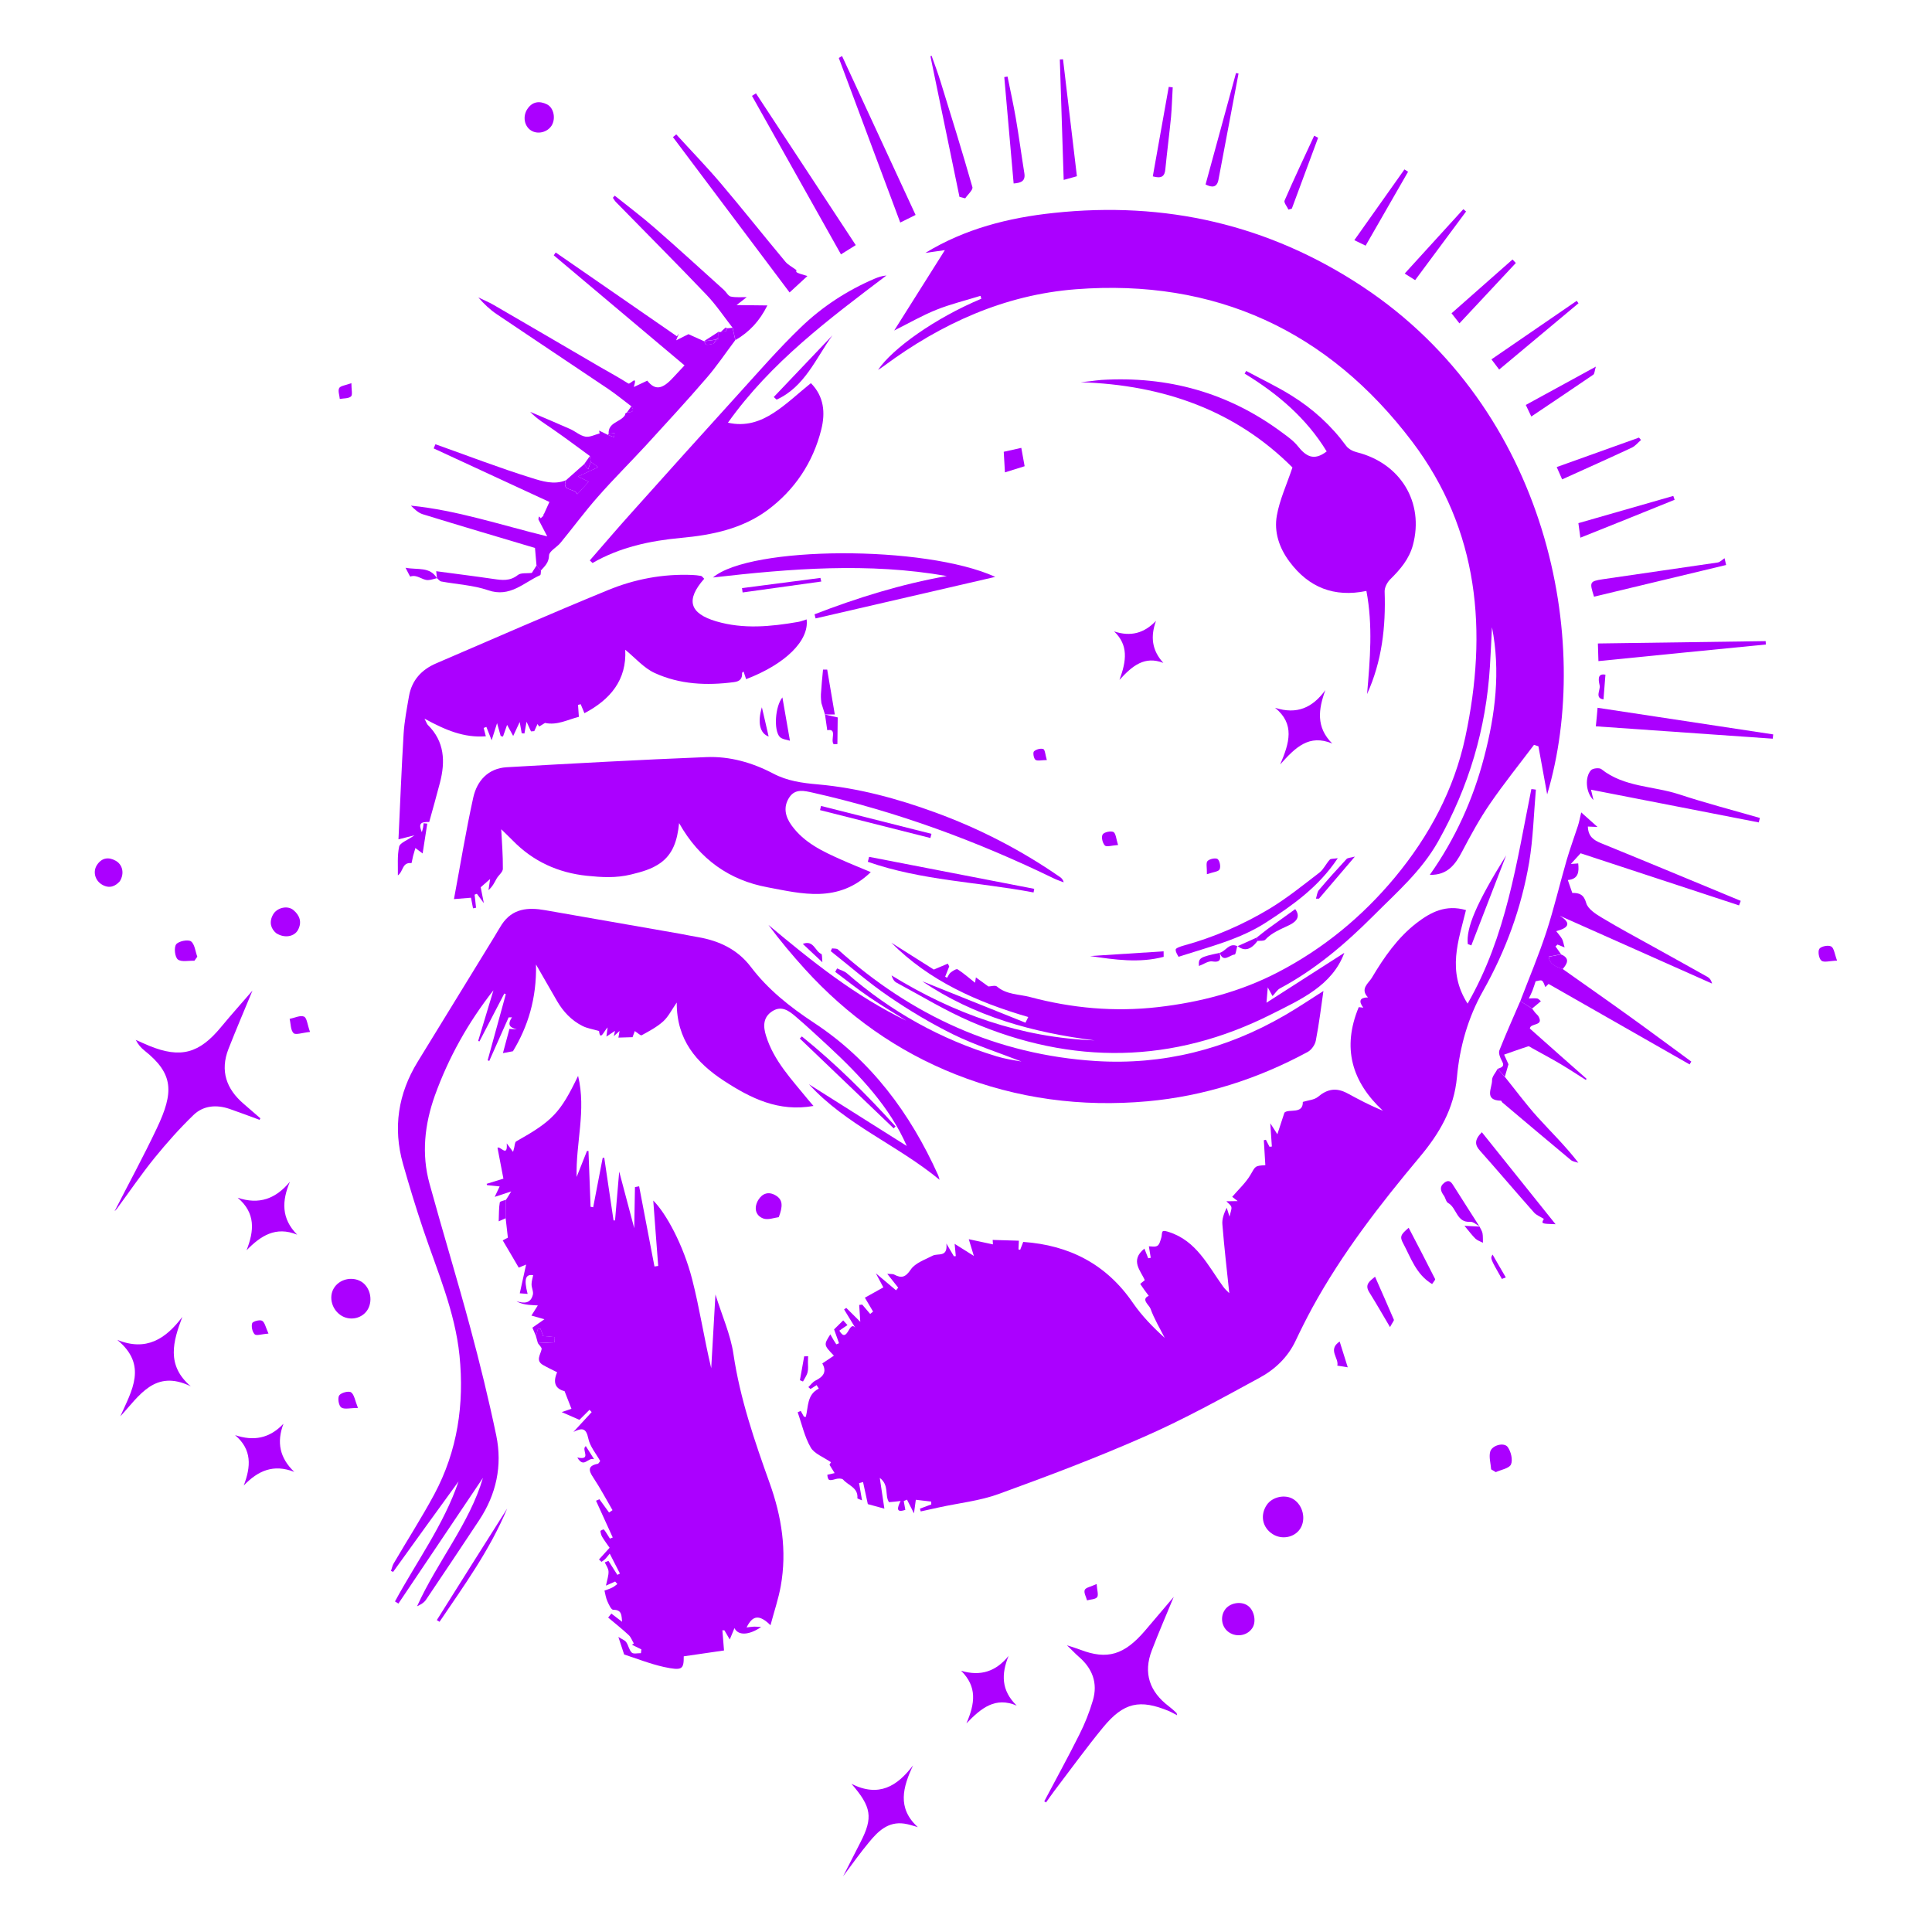 <?xml version="1.0" encoding="utf-8"?>
<!-- Generator: Adobe Illustrator 16.0.0, SVG Export Plug-In . SVG Version: 6.00 Build 0)  -->
<!DOCTYPE svg PUBLIC "-//W3C//DTD SVG 1.1//EN" "http://www.w3.org/Graphics/SVG/1.1/DTD/svg11.dtd">
<svg version="1.1" id="Calque_1" xmlns="http://www.w3.org/2000/svg" xmlns:xlink="http://www.w3.org/1999/xlink" x="0px" y="0px"
	 width="32px" height="32px" viewBox="137.659 34.17 32 32" enable-background="new 137.659 34.17 32 32" xml:space="preserve">
<g>
	<path fill="#AB00FF" d="M163.098,47.249c-0.035,0.401-0.045,0.807-0.111,1.203c-0.128,0.753-0.387,1.463-0.764,2.131
		c-0.249,0.44-0.387,0.928-0.432,1.426c-0.049,0.529-0.292,0.937-0.62,1.328c-0.657,0.785-1.284,1.593-1.777,2.495
		c-0.097,0.179-0.188,0.36-0.275,0.544c-0.129,0.275-0.344,0.477-0.599,0.615c-0.623,0.339-1.244,0.683-1.892,0.968
		c-0.795,0.352-1.61,0.659-2.427,0.956c-0.316,0.115-0.661,0.15-0.992,0.223c-0.1,0.021-0.201,0.044-0.3,0.066
		c-0.005-0.016-0.009-0.03-0.013-0.046c0.063-0.023,0.125-0.047,0.188-0.07c0-0.016-0.001-0.031-0.001-0.047
		c-0.085-0.011-0.171-0.021-0.255-0.03c-0.01,0.07-0.019,0.13-0.031,0.225c-0.056-0.112-0.085-0.169-0.115-0.227
		c-0.018,0.008-0.037,0.015-0.054,0.023c0.008,0.049,0.017,0.097,0.026,0.146c-0.157,0.054-0.136-0.031-0.078-0.147
		c-0.081,0.009-0.135,0.016-0.192,0.02c-0.075-0.109,0.008-0.282-0.153-0.402c0.03,0.199,0.053,0.354,0.076,0.509
		c-0.09-0.025-0.187-0.051-0.274-0.075c-0.026-0.122-0.053-0.243-0.079-0.365c-0.022,0.006-0.044,0.011-0.066,0.017
		c0.016,0.091,0.031,0.182,0.049,0.286c-0.03-0.015-0.077-0.027-0.077-0.037c0.015-0.174-0.15-0.209-0.235-0.306
		c-0.02-0.022-0.083-0.022-0.118-0.012c-0.118,0.035-0.135,0.028-0.145-0.069c0.042-0.01,0.082-0.02,0.121-0.028
		c-0.026-0.042-0.051-0.084-0.085-0.138c0.008-0.013,0.026-0.047,0.024-0.042c-0.124-0.086-0.275-0.14-0.335-0.244
		c-0.103-0.178-0.147-0.388-0.216-0.583c0.017-0.009,0.034-0.015,0.051-0.022c0.018,0.033,0.038,0.066,0.053,0.095
		c0.019,0.002,0.03,0.004,0.031,0.003c0.043-0.168,0.017-0.37,0.215-0.468c-0.012-0.02-0.024-0.038-0.036-0.058
		c-0.033,0.021-0.068,0.042-0.101,0.064c-0.013-0.011-0.025-0.021-0.036-0.031c0.039-0.037,0.073-0.087,0.119-0.109
		c0.128-0.063,0.191-0.143,0.112-0.283c0.063-0.043,0.126-0.085,0.192-0.129c-0.17-0.178-0.17-0.178-0.059-0.353
		c0.02,0.036,0.037,0.066,0.054,0.095c0.015,0.024,0.031,0.047,0.045,0.07c0.015-0.006,0.031-0.011,0.045-0.018
		c-0.026-0.075-0.053-0.15-0.082-0.229c0.039-0.038,0.086-0.085,0.151-0.149c0.012,0.014,0.042,0.045,0.071,0.078
		c-0.04,0.025-0.08,0.054-0.135,0.092c0.136,0.23,0.157-0.176,0.263-0.05c-0.061-0.1-0.122-0.2-0.184-0.301
		c0.013-0.008,0.024-0.018,0.036-0.026c0.066,0.066,0.133,0.132,0.232,0.23c-0.008-0.117-0.013-0.198-0.018-0.279
		c0.017-0.002,0.033-0.003,0.05-0.006c0.044,0.052,0.088,0.104,0.132,0.155c0.016-0.013,0.032-0.025,0.048-0.039
		c-0.042-0.07-0.083-0.14-0.136-0.23c0.089-0.05,0.188-0.105,0.306-0.171c-0.037-0.068-0.074-0.139-0.124-0.233
		c0.126,0.106,0.23,0.194,0.334,0.281c0.011-0.015,0.025-0.028,0.036-0.043c-0.052-0.065-0.104-0.133-0.181-0.229
		c0.064,0.005,0.093,0,0.113,0.011c0.123,0.066,0.189,0.047,0.278-0.085c0.073-0.107,0.233-0.16,0.361-0.227
		c0.087-0.046,0.252,0.037,0.227-0.201c0.058,0.098,0.091,0.153,0.124,0.21c0.011,0,0.022,0,0.032-0.001
		c-0.006-0.068-0.013-0.138-0.019-0.204c0.09,0.057,0.188,0.119,0.318,0.2c-0.029-0.095-0.05-0.167-0.084-0.277
		c0.158,0.033,0.274,0.059,0.4,0.086c0,0.004-0.001-0.03-0.004-0.074c0.141,0.004,0.287,0.008,0.434,0.013
		c-0.003,0.057-0.005,0.101-0.007,0.144c0.009,0.002,0.018,0.005,0.028,0.007c0.018-0.045,0.035-0.091,0.051-0.131
		c0.765,0.054,1.379,0.37,1.818,1.012c0.146,0.211,0.326,0.397,0.525,0.577c-0.081-0.16-0.175-0.316-0.235-0.483
		c-0.022-0.061-0.164-0.155-0.029-0.213c-0.047-0.062-0.096-0.128-0.141-0.196c-0.002-0.003,0.041-0.035,0.075-0.063
		c-0.063-0.154-0.252-0.325-0.006-0.523c0.022,0.057,0.043,0.108,0.063,0.16c0.013-0.003,0.028-0.006,0.042-0.008
		c-0.008-0.049-0.017-0.098-0.031-0.19c0.039-0.001,0.101,0.016,0.141-0.009c0.035-0.021,0.049-0.084,0.064-0.132
		c0.013-0.035,0.004-0.084,0.024-0.107c0.015-0.016,0.068,0,0.102,0.011c0.457,0.146,0.647,0.555,0.899,0.904
		c0.034,0.048,0.08,0.086,0.102,0.109c-0.039-0.368-0.083-0.75-0.114-1.133c-0.01-0.092,0.025-0.188,0.071-0.282
		c0.012,0.035,0.022,0.071,0.047,0.147c0.016-0.077,0.039-0.123,0.03-0.159c-0.01-0.037-0.054-0.063-0.083-0.095
		c0.051-0.001,0.102-0.002,0.188-0.003c-0.058-0.045-0.093-0.073-0.091-0.071c0.103-0.12,0.222-0.229,0.301-0.361
		c0.085-0.145,0.069-0.153,0.248-0.163c-0.009-0.138-0.017-0.275-0.025-0.413c0.011-0.002,0.022-0.005,0.034-0.008
		c0.02,0.039,0.04,0.077,0.06,0.116c0.014-0.001,0.027-0.003,0.039-0.004c-0.008-0.111-0.015-0.223-0.026-0.385
		c0.055,0.086,0.083,0.13,0.117,0.182c0.038-0.119,0.073-0.224,0.117-0.358c0.07-0.07,0.31,0.034,0.305-0.178
		c0.091-0.028,0.188-0.033,0.248-0.082c0.159-0.133,0.303-0.16,0.491-0.06c0.188,0.102,0.378,0.203,0.588,0.289
		c-0.517-0.481-0.68-1.042-0.402-1.714c-0.018,0.001-0.001-0.001,0.016-0.001c0.017,0.001,0.034,0.003,0.06,0.007
		c-0.08-0.108-0.06-0.167,0.078-0.17c-0.136-0.141,0.009-0.235,0.061-0.32c0.202-0.34,0.426-0.666,0.744-0.912
		c0.234-0.18,0.485-0.311,0.818-0.214c-0.123,0.508-0.319,1.008,0.027,1.549c0.646-1.124,0.813-2.351,1.056-3.553
		C163.046,47.241,163.073,47.245,163.098,47.249z"/>
	<path fill="#AB00FF" d="M163.285,47.327c-0.049-0.27-0.097-0.534-0.145-0.796c-0.024-0.009-0.049-0.016-0.073-0.024
		c-0.246,0.326-0.502,0.644-0.732,0.98c-0.171,0.249-0.316,0.516-0.457,0.784c-0.114,0.218-0.244,0.397-0.537,0.389
		c0.422-0.596,0.719-1.253,0.901-1.954c0.184-0.702,0.273-1.418,0.129-2.147c-0.011,0.216-0.021,0.432-0.034,0.648
		c-0.064,1.032-0.348,1.992-0.857,2.898c-0.278,0.494-0.687,0.845-1.073,1.233c-0.468,0.468-0.962,0.89-1.548,1.203
		c-0.045,0.024-0.074,0.075-0.123,0.127c-0.027-0.05-0.049-0.089-0.079-0.144c-0.006,0.078-0.012,0.145-0.021,0.254
		c0.45-0.288,0.882-0.564,1.289-0.826c-0.199,0.542-0.722,0.773-1.205,1.016c-1.634,0.824-3.304,0.845-4.978,0.125
		c-0.427-0.184-0.827-0.429-1.237-0.649c-0.039-0.021-0.064-0.068-0.079-0.118c1.038,0.638,2.143,1.03,3.362,1.076
		c-1.018-0.13-1.99-0.393-2.853-0.979c0.57,0.229,1.139,0.456,1.709,0.686c0.016-0.031,0.03-0.063,0.046-0.094
		c-0.85-0.247-1.639-0.599-2.268-1.231c0.246,0.155,0.492,0.311,0.704,0.445c0.098-0.042,0.164-0.07,0.232-0.098
		c0.007,0.015,0.015,0.03,0.023,0.046c-0.023,0.057-0.044,0.113-0.067,0.17c0.011,0.006,0.021,0.012,0.032,0.018
		c0.019-0.029,0.032-0.066,0.058-0.086c0.034-0.027,0.096-0.067,0.116-0.054c0.101,0.065,0.192,0.146,0.289,0.222
		c0-0.006,0.005-0.035,0.014-0.088c0.078,0.057,0.148,0.107,0.207,0.15c0.045-0.001,0.114-0.024,0.142,0.001
		c0.159,0.136,0.366,0.126,0.548,0.174c0.693,0.185,1.399,0.249,2.117,0.167c0.698-0.08,1.369-0.255,1.99-0.578
		c0.751-0.39,1.397-0.922,1.937-1.572c0.566-0.683,0.98-1.454,1.166-2.326c0.372-1.747,0.228-3.423-0.881-4.89
		c-1.391-1.838-3.265-2.702-5.571-2.524c-1.178,0.091-2.228,0.567-3.175,1.268c-0.029,0.022-0.06,0.042-0.101,0.068
		c0.237-0.353,0.944-0.858,1.711-1.179c-0.006-0.016-0.01-0.032-0.014-0.048c-0.244,0.076-0.494,0.136-0.731,0.231
		s-0.459,0.224-0.698,0.343c0.276-0.437,0.548-0.869,0.839-1.331c-0.128,0.018-0.226,0.032-0.323,0.046
		c0.654-0.399,1.376-0.583,2.125-0.662c1.847-0.198,3.557,0.19,5.114,1.219C163.303,40.951,164.043,44.787,163.285,47.327z"/>
	<path fill="#AB00FF" d="M146.04,54.042c0.019-0.028,0.037-0.058,0.086-0.138c-0.118,0.039-0.183,0.06-0.273,0.09
		c0.029-0.062,0.049-0.104,0.082-0.173c-0.076-0.008-0.143-0.015-0.208-0.021c-0.002-0.008-0.005-0.015-0.008-0.022
		c0.097-0.03,0.194-0.06,0.278-0.086c-0.032-0.167-0.064-0.334-0.098-0.512c0.046-0.033,0.172,0.171,0.153-0.072
		c0.043,0.058,0.069,0.091,0.105,0.14c0.009-0.035,0.014-0.051,0.018-0.066c0.01-0.037,0.01-0.094,0.034-0.107
		c0.602-0.339,0.731-0.473,1.025-1.085c0.138,0.571-0.041,1.116-0.024,1.674c0.056-0.144,0.113-0.286,0.171-0.43
		c0.008,0,0.016,0,0.025-0.001c0.011,0.309,0.023,0.617,0.035,0.925c0.014,0.003,0.029,0.005,0.043,0.008
		c0.053-0.273,0.106-0.545,0.157-0.817c0.009-0.002,0.017-0.003,0.026-0.005c0.051,0.347,0.103,0.693,0.154,1.04
		c0.008,0,0.017,0,0.025,0c0.022-0.259,0.044-0.519,0.069-0.809c0.088,0.334,0.169,0.639,0.249,0.938
		c0.004-0.218,0.008-0.448,0.012-0.681c0.022-0.004,0.046-0.009,0.069-0.013c0.084,0.442,0.169,0.885,0.254,1.328
		c0.02-0.004,0.041-0.007,0.062-0.009c-0.029-0.364-0.055-0.729-0.082-1.083c0.211,0.208,0.499,0.737,0.644,1.303
		c0.124,0.481,0.197,0.976,0.316,1.474c0.022-0.389,0.045-0.777,0.07-1.221c0.11,0.354,0.25,0.663,0.298,0.986
		c0.11,0.741,0.349,1.437,0.599,2.135c0.199,0.555,0.29,1.122,0.185,1.707c-0.038,0.213-0.109,0.418-0.17,0.65
		c-0.186-0.183-0.297-0.166-0.396,0.037c0.049-0.007,0.088-0.012,0.126-0.014c0.032-0.001,0.063,0.004,0.115,0.007
		c-0.206,0.139-0.381,0.143-0.442,0.018c-0.027,0.063-0.052,0.126-0.078,0.188c-0.03-0.051-0.059-0.102-0.088-0.151
		c-0.011-0.001-0.022-0.001-0.034-0.002c0.008,0.109,0.018,0.218,0.027,0.335c-0.222,0.033-0.444,0.064-0.667,0.097
		c0.001,0.216-0.024,0.241-0.33,0.176c-0.237-0.053-0.466-0.146-0.657-0.206c-0.032-0.098-0.056-0.17-0.096-0.291
		c0.059,0.037,0.106,0.053,0.13,0.086c0.038,0.054,0.047,0.131,0.093,0.174c0.027,0.026,0.099,0.007,0.151,0.009
		c0.003-0.022,0.005-0.043,0.007-0.063c-0.052-0.026-0.103-0.051-0.155-0.076c0.01-0.008,0.02-0.015,0.03-0.023
		c-0.028-0.046-0.047-0.103-0.085-0.138c-0.109-0.102-0.226-0.194-0.34-0.29c0.018-0.021,0.035-0.044,0.053-0.066
		c0.055,0.043,0.11,0.084,0.178,0.136c-0.012-0.105,0.001-0.199-0.148-0.199c-0.033,0-0.073-0.089-0.097-0.143
		c-0.025-0.058-0.034-0.122-0.047-0.175c0.03-0.012,0.083-0.026,0.131-0.051c0.03-0.014,0.055-0.038,0.082-0.058
		c-0.011-0.014-0.023-0.027-0.036-0.041c-0.045,0.021-0.091,0.041-0.153,0.068c0.021-0.099,0.046-0.168,0.043-0.235
		c-0.002-0.05-0.04-0.101-0.062-0.15c0.021-0.009,0.041-0.018,0.061-0.025c0.05,0.077,0.099,0.154,0.148,0.232
		c0.015-0.008,0.028-0.014,0.042-0.022c-0.053-0.104-0.106-0.207-0.169-0.33c-0.031,0.036-0.049,0.063-0.071,0.085
		c-0.019,0.021-0.043,0.035-0.065,0.051c-0.014-0.012-0.028-0.025-0.042-0.039c0.056-0.062,0.112-0.124,0.176-0.194
		c-0.036-0.052-0.082-0.113-0.122-0.179c-0.017-0.028-0.026-0.063-0.03-0.098c-0.001-0.007,0.05-0.031,0.055-0.026
		c0.023,0.022,0.04,0.054,0.058,0.081c0.015,0.023,0.029,0.047,0.044,0.07c0.016-0.006,0.031-0.011,0.047-0.018
		c-0.092-0.204-0.185-0.406-0.277-0.609c0.018-0.009,0.038-0.018,0.056-0.025c0.054,0.073,0.107,0.146,0.16,0.22
		c0.019-0.014,0.038-0.026,0.057-0.039c-0.105-0.18-0.203-0.366-0.318-0.539c-0.083-0.122-0.091-0.197,0.075-0.229
		c0.013-0.004,0.023-0.026,0.039-0.046c-0.069-0.123-0.17-0.241-0.197-0.374c-0.037-0.181-0.107-0.175-0.246-0.108
		c0.101-0.109,0.201-0.219,0.302-0.328c-0.012-0.014-0.024-0.026-0.036-0.038c-0.063,0.063-0.127,0.127-0.167,0.166
		c-0.098-0.043-0.188-0.083-0.293-0.128c0.066-0.022,0.114-0.038,0.161-0.055c-0.039-0.101-0.073-0.188-0.114-0.292
		c-0.152-0.038-0.198-0.142-0.123-0.313c-0.078-0.04-0.154-0.075-0.228-0.117c-0.135-0.074-0.048-0.172-0.029-0.266
		c0.005-0.027-0.04-0.066-0.062-0.1c0.092-0.004,0.185-0.008,0.277-0.013c0-0.027,0.002-0.058,0.003-0.086
		c-0.063-0.006-0.125-0.011-0.192-0.018c-0.011-0.031-0.028-0.077-0.046-0.122c-0.013,0-0.026,0-0.04,0
		c-0.012,0.041-0.022,0.083-0.033,0.124c-0.021-0.048-0.04-0.096-0.06-0.141c0.06-0.042,0.118-0.082,0.199-0.139
		c-0.108-0.03-0.162-0.045-0.215-0.061c0.046-0.074,0.077-0.121,0.106-0.168c-0.051-0.004-0.103-0.004-0.153-0.01
		c-0.067-0.008-0.134-0.019-0.2-0.06c0.125,0.039,0.232,0.04,0.27-0.104c0.015-0.053-0.021-0.117-0.021-0.176
		c0-0.049,0.017-0.099,0.027-0.151c-0.123-0.02-0.158,0.058-0.092,0.31c-0.043-0.003-0.082-0.007-0.13-0.01
		c0.036-0.164,0.07-0.316,0.105-0.476c-0.055,0.023-0.097,0.041-0.122,0.051c-0.091-0.154-0.174-0.299-0.265-0.451
		c0.026-0.016,0.065-0.035,0.085-0.045c-0.013-0.116-0.025-0.221-0.037-0.325C146.037,54.245,146.039,54.143,146.04,54.042z"/>
	<path fill="#AB00FF" d="M153.221,53.711c-0.694-0.574-1.552-0.911-2.164-1.583c0.274,0.173,0.547,0.346,0.822,0.519
		c0.273,0.173,0.547,0.346,0.799,0.504c-0.28-0.642-0.768-1.162-1.295-1.651c-0.181-0.167-0.36-0.335-0.547-0.494
		c-0.108-0.092-0.229-0.185-0.382-0.089c-0.162,0.102-0.155,0.258-0.106,0.412c0.128,0.412,0.423,0.719,0.686,1.043
		c0.026,0.033,0.055,0.064,0.099,0.116c-0.58,0.103-1.039-0.127-1.484-0.417c-0.456-0.299-0.784-0.676-0.781-1.296
		c-0.085,0.122-0.138,0.234-0.224,0.312c-0.104,0.094-0.233,0.162-0.357,0.23c-0.018,0.01-0.068-0.041-0.114-0.069
		c-0.007,0.02-0.022,0.06-0.037,0.101c-0.07,0.003-0.144,0.004-0.234,0.007c0.006-0.035,0.012-0.065,0.019-0.11
		c-0.033,0.029-0.057,0.051-0.095,0.086c0.007-0.036,0.012-0.055,0.019-0.087c-0.044,0.028-0.082,0.053-0.142,0.094
		c0.008-0.063,0.013-0.1,0.02-0.152c-0.064,0.066-0.122,0.231-0.142,0.06c-0.105-0.031-0.194-0.044-0.271-0.082
		c-0.186-0.093-0.323-0.239-0.426-0.417c-0.106-0.185-0.212-0.37-0.347-0.603c0.012,0.564-0.135,1.03-0.382,1.437
		c-0.066,0.013-0.112,0.021-0.166,0.031c0.033-0.122,0.069-0.26,0.108-0.401c0.035,0.003,0.078,0.004,0.122,0.007
		c-0.104-0.028-0.168-0.063-0.081-0.2c-0.019,0.002-0.037,0.002-0.055,0.003c-0.106,0.239-0.213,0.479-0.32,0.72
		c-0.008-0.004-0.018-0.007-0.027-0.01c0.1-0.365,0.201-0.73,0.301-1.095c-0.008-0.003-0.017-0.008-0.025-0.011
		c-0.138,0.265-0.275,0.529-0.412,0.793c-0.007-0.003-0.014-0.005-0.021-0.008c0.084-0.279,0.169-0.559,0.253-0.839
		c-0.419,0.534-0.743,1.113-0.97,1.743c-0.17,0.477-0.225,0.969-0.088,1.463c0.217,0.792,0.458,1.577,0.671,2.37
		c0.161,0.597,0.308,1.196,0.434,1.8c0.103,0.499,0,0.972-0.282,1.399c-0.292,0.44-0.586,0.882-0.882,1.32
		c-0.034,0.05-0.091,0.082-0.148,0.108c0.335-0.741,0.87-1.372,1.091-2.127c-0.456,0.679-0.929,1.38-1.4,2.082
		c-0.02-0.011-0.039-0.023-0.057-0.035c0.356-0.658,0.808-1.27,1.053-1.988c-0.363,0.499-0.724,0.998-1.084,1.499
		c-0.012-0.006-0.023-0.012-0.035-0.016c0.015-0.042,0.022-0.086,0.043-0.122c0.224-0.384,0.465-0.759,0.675-1.149
		c0.384-0.719,0.498-1.491,0.417-2.295c-0.074-0.734-0.371-1.405-0.603-2.096c-0.12-0.356-0.23-0.718-0.333-1.08
		c-0.169-0.598-0.081-1.162,0.242-1.69c0.422-0.69,0.847-1.379,1.269-2.069c0.042-0.068,0.08-0.138,0.124-0.205
		c0.178-0.27,0.437-0.289,0.722-0.238c0.741,0.13,1.483,0.259,2.226,0.389c0.104,0.019,0.207,0.041,0.31,0.058
		c0.347,0.06,0.651,0.206,0.866,0.489c0.29,0.382,0.649,0.665,1.049,0.929c0.943,0.62,1.593,1.498,2.054,2.52
		C153.207,53.655,153.212,53.683,153.221,53.711z"/>
	<path fill="#AB00FF" d="M152.082,48.615c-0.541,0.523-1.149,0.356-1.717,0.25c-0.613-0.115-1.116-0.453-1.458-1.062
		c-0.029,0.293-0.104,0.512-0.307,0.659c-0.146,0.104-0.308,0.148-0.487,0.192c-0.252,0.062-0.486,0.047-0.731,0.022
		c-0.478-0.05-0.891-0.237-1.229-0.583c-0.068-0.069-0.139-0.136-0.192-0.188c0.011,0.21,0.029,0.433,0.027,0.655
		c0,0.055-0.073,0.107-0.105,0.165c-0.034,0.06-0.061,0.125-0.133,0.188c0.009-0.063,0.018-0.125,0.027-0.184
		c-0.048,0.042-0.1,0.088-0.156,0.137c0.014,0.068,0.027,0.139,0.052,0.263c-0.06-0.08-0.086-0.118-0.115-0.155
		c-0.012,0.004-0.025,0.009-0.038,0.014c0.008,0.072,0.016,0.145,0.024,0.217c-0.017,0.003-0.034,0.007-0.05,0.01
		c-0.011-0.055-0.021-0.11-0.034-0.176c-0.081,0.007-0.162,0.013-0.282,0.023c0.106-0.566,0.197-1.128,0.32-1.684
		c0.062-0.276,0.246-0.481,0.551-0.5c1.103-0.063,2.206-0.124,3.31-0.168c0.387-0.016,0.761,0.091,1.104,0.271
		c0.237,0.125,0.481,0.158,0.743,0.181c0.667,0.059,1.311,0.234,1.939,0.463c0.735,0.268,1.423,0.623,2.066,1.068
		c0.027,0.018,0.054,0.041,0.066,0.091c-0.055-0.021-0.11-0.039-0.162-0.064c-1.279-0.621-2.604-1.109-3.994-1.421
		c-0.138-0.03-0.288-0.072-0.387,0.076c-0.107,0.16-0.069,0.321,0.036,0.466c0.208,0.288,0.517,0.432,0.828,0.57
		C151.75,48.479,151.903,48.54,152.082,48.615z"/>
	<path fill="#AB00FF" d="M149.323,43.756c-0.309,0.35-0.246,0.573,0.198,0.705c0.451,0.133,0.905,0.088,1.357,0.01
		c0.048-0.008,0.093-0.027,0.141-0.042c0.046,0.352-0.356,0.744-1.002,0.99c-0.014-0.042-0.027-0.083-0.042-0.126
		c-0.009,0.009-0.025,0.017-0.025,0.023c0.006,0.097-0.038,0.14-0.134,0.152c-0.451,0.06-0.898,0.039-1.313-0.151
		c-0.181-0.083-0.323-0.251-0.488-0.385c0.026,0.499-0.245,0.824-0.676,1.051c-0.024-0.056-0.042-0.103-0.062-0.149
		c-0.014,0.003-0.029,0.007-0.044,0.011c0.005,0.061,0.009,0.123,0.014,0.198c-0.186,0.046-0.359,0.145-0.561,0.101
		c-0.022,0.014-0.059,0.037-0.095,0.059c-0.01-0.013-0.02-0.026-0.029-0.041c-0.018,0.04-0.036,0.078-0.054,0.118
		c-0.018,0.001-0.036,0.002-0.054,0.004c-0.033-0.074-0.068-0.147-0.102-0.221c0.014-0.006,0.03-0.011,0.043-0.018
		c-0.017,0.091-0.033,0.183-0.05,0.274c-0.015-0.001-0.03-0.003-0.045-0.004c-0.008-0.045-0.016-0.089-0.033-0.186
		c-0.047,0.101-0.074,0.157-0.108,0.231c-0.038-0.067-0.062-0.114-0.101-0.184c-0.031,0.087-0.049,0.141-0.068,0.194
		c-0.012-0.003-0.025-0.006-0.038-0.009c-0.016-0.056-0.032-0.112-0.06-0.213c-0.036,0.112-0.056,0.174-0.09,0.283
		c-0.044-0.111-0.066-0.166-0.087-0.221c-0.015,0.006-0.03,0.011-0.045,0.017c0.012,0.045,0.024,0.091,0.036,0.138
		c-0.359,0.029-0.672-0.103-1.016-0.292c0.034,0.065,0.04,0.09,0.057,0.106c0.276,0.274,0.29,0.605,0.199,0.955
		c-0.057,0.218-0.118,0.435-0.178,0.651c-0.149-0.004-0.179,0.029-0.122,0.169c0.011-0.042,0.018-0.061,0.021-0.081
		c0.004-0.022,0.005-0.044,0.008-0.067c0.021,0.001,0.041,0.004,0.061,0.006c-0.026,0.162-0.051,0.324-0.077,0.494
		c-0.047-0.035-0.083-0.063-0.12-0.09c-0.013,0.043-0.026,0.087-0.038,0.132c-0.011,0.041-0.023,0.119-0.027,0.118
		c-0.157-0.018-0.132,0.138-0.225,0.203c0.003-0.16-0.012-0.323,0.021-0.476c0.014-0.064,0.135-0.104,0.255-0.188
		c-0.112,0.028-0.181,0.045-0.266,0.067c0.028-0.586,0.05-1.167,0.085-1.747c0.013-0.209,0.053-0.416,0.089-0.623
		c0.046-0.265,0.208-0.441,0.451-0.545c0.947-0.407,1.892-0.822,2.845-1.213c0.442-0.182,0.911-0.271,1.395-0.251
		c0.048,0.002,0.098,0.007,0.146,0.016C149.286,43.712,149.298,43.732,149.323,43.756z"/>
	<path fill="#AB00FF" d="M159.633,41.647c-0.335-0.55-0.812-0.956-1.359-1.289c0.009-0.014,0.018-0.029,0.026-0.044
		c0.25,0.135,0.51,0.257,0.751,0.408c0.353,0.219,0.657,0.495,0.905,0.833c0.038,0.052,0.112,0.09,0.178,0.106
		c0.724,0.183,1.117,0.832,0.927,1.538c-0.062,0.229-0.206,0.399-0.371,0.562c-0.053,0.051-0.1,0.139-0.097,0.208
		c0.02,0.586-0.045,1.155-0.291,1.697c0.049-0.568,0.098-1.136-0.011-1.708c-0.537,0.111-0.957-0.059-1.274-0.485
		c-0.17-0.227-0.259-0.492-0.209-0.766c0.046-0.259,0.161-0.506,0.258-0.794c-0.938-0.941-2.132-1.368-3.507-1.412
		c0.053-0.006,0.105-0.011,0.158-0.017c0.062-0.007,0.122-0.017,0.184-0.021c1.101-0.067,2.103,0.209,2.992,0.87
		c0.094,0.069,0.193,0.139,0.264,0.229C159.287,41.724,159.418,41.813,159.633,41.647z"/>
	<path fill="#AB00FF" d="M159.579,50.584c-0.037,0.256-0.071,0.54-0.126,0.822c-0.013,0.07-0.073,0.155-0.137,0.189
		c-0.829,0.447-1.712,0.731-2.653,0.816c-1.093,0.098-2.152-0.041-3.177-0.446c-0.968-0.384-1.793-0.972-2.492-1.74
		c-0.213-0.235-0.417-0.477-0.607-0.735c0.714,0.598,1.439,1.179,2.284,1.586c-0.207-0.13-0.417-0.255-0.618-0.393
		c-0.192-0.131-0.374-0.276-0.56-0.416c0.01-0.019,0.021-0.038,0.031-0.057c0.055,0.027,0.119,0.043,0.164,0.082
		c0.729,0.635,1.554,1.094,2.478,1.374c0.134,0.041,0.274,0.063,0.412,0.086c-0.374-0.146-0.76-0.269-1.121-0.444
		c-0.373-0.184-0.734-0.399-1.079-0.635c-0.334-0.228-0.641-0.497-0.959-0.749c0.007-0.015,0.013-0.03,0.021-0.046
		c0.033,0.005,0.077-0.001,0.099,0.019c1.217,1.095,2.634,1.743,4.27,1.847c1.11,0.07,2.157-0.194,3.124-0.754
		C159.161,50.859,159.377,50.711,159.579,50.584z"/>
	<path fill="#AB00FF" d="M147.428,43.452c0.232-0.266,0.461-0.535,0.697-0.797c0.575-0.642,1.151-1.284,1.731-1.922
		c0.352-0.387,0.694-0.783,1.071-1.145c0.352-0.339,0.763-0.607,1.216-0.801c0.061-0.026,0.124-0.047,0.198-0.054
		c-0.954,0.723-1.912,1.436-2.625,2.438c0.294,0.067,0.539-0.021,0.756-0.162c0.215-0.139,0.402-0.319,0.618-0.493
		c0.219,0.221,0.241,0.493,0.172,0.768c-0.137,0.549-0.444,1.005-0.893,1.337c-0.417,0.307-0.917,0.412-1.429,0.458
		c-0.514,0.048-1.013,0.154-1.467,0.416C147.458,43.481,147.443,43.467,147.428,43.452z"/>
	<path fill="#AB00FF" d="M147.429,41.723c-0.203-0.147-0.403-0.299-0.609-0.441c-0.129-0.091-0.267-0.17-0.38-0.291
		c0.222,0.095,0.444,0.188,0.665,0.286c0.085,0.039,0.162,0.109,0.25,0.125c0.073,0.013,0.157-0.033,0.236-0.053
		c-0.003-0.015-0.006-0.031-0.009-0.047c0.048,0.024,0.097,0.048,0.146,0.071c0.034,0.013,0.067,0.025,0.101,0.038
		c0.003-0.022,0.006-0.044,0.009-0.066c-0.033,0.003-0.065,0.006-0.098,0.009c-0.011-0.193,0.202-0.19,0.273-0.312
		c-0.009-0.079,0.207,0.002,0.101-0.144c-0.127-0.096-0.25-0.197-0.381-0.286c-0.616-0.415-1.234-0.824-1.848-1.239
		c-0.11-0.074-0.208-0.167-0.304-0.277c0.085,0.042,0.175,0.078,0.257,0.126c0.588,0.341,1.174,0.684,1.761,1.027
		c0.156,0.09,0.315,0.176,0.467,0.273c0.034,0.021,0.158-0.162,0.091,0.058c0.085-0.04,0.154-0.073,0.223-0.105
		c0.129,0.163,0.247,0.147,0.429-0.052c0.056-0.061,0.112-0.12,0.188-0.201c-0.716-0.602-1.44-1.212-2.166-1.823
		c0.011-0.016,0.021-0.032,0.032-0.047c0.669,0.462,1.339,0.925,2.008,1.388c0.011-0.015,0.022-0.03,0.033-0.045
		c-0.011,0.027-0.023,0.056-0.046,0.112c0.096-0.048,0.164-0.083,0.204-0.102c0.101,0.045,0.179,0.08,0.257,0.116
		c0.014,0.021,0.028,0.057,0.044,0.059c0.037,0.003,0.075-0.011,0.113-0.018c0.029-0.026,0.057-0.052,0.084-0.078
		c-0.001-0.039-0.003-0.078-0.005-0.117c0.012,0,0.024,0.001,0.036,0.003c0.033-0.006,0.066-0.011,0.099-0.017
		c0.004-0.015,0.008-0.03,0.013-0.045c0.03-0.003,0.06-0.006,0.089-0.009c0.015,0.068,0.031,0.136,0.046,0.204
		c-0.159,0.211-0.307,0.433-0.479,0.631c-0.323,0.375-0.659,0.739-0.993,1.104c-0.267,0.29-0.547,0.567-0.806,0.862
		c-0.217,0.246-0.411,0.51-0.619,0.763c-0.062,0.074-0.186,0.136-0.188,0.207c-0.004,0.121-0.071,0.178-0.136,0.25
		c-0.024-0.029-0.048-0.059-0.072-0.087c-0.008-0.084-0.015-0.167-0.025-0.287c-0.6-0.179-1.23-0.365-1.857-0.558
		c-0.076-0.023-0.139-0.084-0.198-0.143c0.77,0.077,1.491,0.322,2.258,0.509c-0.054-0.103-0.102-0.195-0.149-0.286
		c0.014-0.005,0.027-0.01,0.042-0.015c0.015-0.014,0.031-0.028,0.046-0.043l-0.004-0.003c0.032-0.07,0.063-0.141,0.101-0.223
		c-0.64-0.296-1.279-0.591-1.917-0.887c0.009-0.023,0.019-0.046,0.029-0.069c0.529,0.188,1.055,0.391,1.592,0.558
		c0.175,0.055,0.374,0.119,0.568,0.039c-0.075,0.19,0.154,0.127,0.189,0.23c0.061-0.066,0.119-0.131,0.189-0.207
		c-0.067-0.032-0.118-0.057-0.178-0.085c0.115-0.053,0.219-0.102,0.334-0.156c-0.052-0.038-0.086-0.063-0.123-0.088
		C147.44,41.787,147.435,41.755,147.429,41.723z"/>
	<path fill="#AB00FF" d="M162.84,50.751c0.145-0.38,0.304-0.756,0.431-1.143c0.128-0.393,0.222-0.796,0.337-1.193
		c0.056-0.191,0.125-0.378,0.187-0.568c0.02-0.063,0.032-0.127,0.054-0.221c0.102,0.092,0.18,0.162,0.27,0.241
		c-0.051-0.002-0.098-0.004-0.16-0.007c0.005,0.165,0.095,0.226,0.224,0.278c0.771,0.314,1.539,0.634,2.308,0.953
		c-0.01,0.025-0.019,0.05-0.028,0.075c-0.871-0.287-1.741-0.573-2.624-0.863c-0.038,0.042-0.09,0.099-0.162,0.177
		c0.058-0.004,0.09-0.007,0.122-0.009c0.015,0.136,0.007,0.26-0.172,0.275c0.027,0.079,0.05,0.144,0.074,0.214
		c0.116-0.002,0.191,0.024,0.231,0.168c0.027,0.096,0.154,0.179,0.254,0.239c0.281,0.169,0.569,0.324,0.856,0.483
		c0.3,0.167,0.602,0.333,0.901,0.502c0.033,0.019,0.059,0.051,0.073,0.109c-0.841-0.375-1.683-0.749-2.522-1.123
		c0.201,0.124,0.143,0.202-0.059,0.255c0.037,0.049,0.073,0.086,0.097,0.13c0.02,0.037,0.024,0.082,0.042,0.139
		c-0.046-0.018-0.082-0.033-0.118-0.047c-0.012,0.01-0.022,0.021-0.033,0.031c0.03,0.043,0.062,0.086,0.092,0.129
		c-0.062,0.011-0.122,0.023-0.203,0.039c0.01,0.127,0.12,0.166,0.229,0.205c0.369,0.261,0.74,0.52,1.106,0.784
		c0.345,0.247,0.684,0.501,1.025,0.75c-0.009,0.017-0.019,0.031-0.028,0.047c-0.776-0.443-1.554-0.886-2.336-1.333
		c-0.012,0.012-0.033,0.033-0.053,0.052c-0.018-0.037-0.027-0.085-0.056-0.105c-0.021-0.016-0.068,0.004-0.105,0.009
		c-0.015,0.042-0.03,0.098-0.052,0.153c-0.017,0.045-0.04,0.089-0.061,0.132c0.046-0.002,0.093-0.006,0.139,0
		c0.02,0.003,0.037,0.026,0.061,0.045c-0.053,0.044-0.098,0.084-0.145,0.121C162.971,50.835,162.906,50.793,162.84,50.751z"/>
	<path fill="#AB00FF" d="M141.958,52.718c-0.167-0.061-0.334-0.125-0.503-0.183c-0.214-0.072-0.43-0.053-0.591,0.103
		c-0.229,0.221-0.443,0.462-0.643,0.708c-0.22,0.271-0.417,0.561-0.625,0.843c-0.014,0.018-0.031,0.034-0.039,0.042
		c0.231-0.452,0.478-0.906,0.699-1.372c0.284-0.598,0.282-0.902-0.205-1.289c-0.057-0.045-0.105-0.1-0.143-0.176
		c0.075,0.033,0.149,0.068,0.225,0.099c0.518,0.21,0.826,0.127,1.189-0.314c0.17-0.206,0.35-0.405,0.519-0.602
		c-0.132,0.319-0.27,0.641-0.398,0.967c-0.141,0.362-0.036,0.663,0.253,0.91c0.092,0.079,0.184,0.159,0.275,0.238
		C141.968,52.701,141.963,52.709,141.958,52.718z"/>
	<path fill="#AB00FF" d="M154.955,64.006c0.194-0.369,0.396-0.734,0.582-1.107c0.091-0.18,0.166-0.37,0.223-0.563
		c0.086-0.289-0.007-0.532-0.235-0.727c-0.055-0.048-0.105-0.102-0.194-0.188c0.104,0.034,0.164,0.052,0.222,0.074
		c0.444,0.17,0.726,0.088,1.073-0.318c0.149-0.176,0.298-0.351,0.474-0.558c-0.133,0.321-0.254,0.601-0.363,0.886
		c-0.146,0.378-0.036,0.686,0.282,0.927c0.044,0.033,0.084,0.07,0.125,0.108c0.006,0.006,0.006,0.02,0.011,0.04
		c-0.049-0.025-0.089-0.05-0.132-0.068c-0.484-0.202-0.752-0.146-1.092,0.267c-0.282,0.343-0.541,0.702-0.81,1.055
		c-0.047,0.063-0.091,0.127-0.136,0.19C154.975,64.017,154.964,64.011,154.955,64.006z"/>
	<path fill="#AB00FF" d="M154.144,43.725c-0.98,0.226-1.978,0.457-2.976,0.688c-0.006-0.023-0.012-0.045-0.018-0.068
		c0.71-0.275,1.436-0.5,2.191-0.634c-1.296-0.228-2.587-0.123-3.873,0.024C150.081,43.211,152.976,43.193,154.144,43.725z"/>
	<path fill="#AB00FF" d="M149.84,39.803c-0.016-0.068-0.032-0.135-0.046-0.203c-0.144-0.185-0.275-0.382-0.437-0.551
		c-0.493-0.517-0.998-1.022-1.497-1.533c-0.02-0.02-0.033-0.046-0.05-0.07c0.01-0.011,0.021-0.023,0.031-0.035
		c0.222,0.178,0.45,0.348,0.664,0.536c0.387,0.337,0.764,0.683,1.145,1.026c0.039,0.035,0.07,0.1,0.113,0.109
		c0.089,0.018,0.184,0.008,0.264,0.01c-0.026,0.02-0.082,0.063-0.168,0.131c0.187,0.002,0.333,0.004,0.51,0.006
		C150.24,39.489,150.068,39.671,149.84,39.803z"/>
	<path fill="#AB00FF" d="M139.652,57.629c0.188-0.425,0.458-0.848-0.052-1.267c0.482,0.196,0.804-0.016,1.079-0.38
		c-0.153,0.404-0.271,0.801,0.14,1.15C140.222,56.841,139.966,57.291,139.652,57.629z"/>
	<path fill="#AB00FF" d="M150.851,38.644c-0.012,0.04-0.012,0.04,0.181,0.098c-0.103,0.095-0.194,0.179-0.295,0.272
		c-0.652-0.87-1.292-1.721-1.932-2.573c0.019-0.015,0.037-0.03,0.055-0.045c0.247,0.271,0.503,0.535,0.74,0.814
		c0.361,0.426,0.708,0.864,1.066,1.293C150.709,38.556,150.775,38.588,150.851,38.644z"/>
	<path fill="#AB00FF" d="M164.011,47.25c0.017,0.066,0.029,0.12,0.041,0.172c-0.132-0.128-0.143-0.385-0.041-0.495
		c0.03-0.033,0.138-0.044,0.171-0.018c0.379,0.302,0.86,0.277,1.289,0.418c0.441,0.145,0.89,0.262,1.337,0.391
		c-0.006,0.024-0.012,0.049-0.018,0.074C165.861,47.611,164.929,47.429,164.011,47.25z"/>
	<path fill="#AB00FF" d="M152.861,64.433c-0.075-0.021-0.148-0.047-0.224-0.058c-0.27-0.039-0.438,0.129-0.588,0.313
		c-0.141,0.169-0.269,0.35-0.426,0.56c0.109-0.213,0.2-0.391,0.29-0.568c0.207-0.405,0.183-0.581-0.151-0.964
		c0.453,0.228,0.757,0.04,1.019-0.305C152.616,63.769,152.512,64.115,152.861,64.433z"/>
	<path fill="#AB00FF" d="M164.091,46.2c0.012-0.113,0.02-0.205,0.029-0.307c0.973,0.147,1.94,0.294,2.909,0.441
		c-0.002,0.024-0.006,0.047-0.008,0.071C166.051,46.337,165.082,46.269,164.091,46.2z"/>
	<path fill="#AB00FF" d="M151.833,38.23c-0.097,0.061-0.167,0.104-0.245,0.153c-0.497-0.884-0.985-1.754-1.474-2.625
		c0.021-0.014,0.044-0.028,0.066-0.042C150.729,36.549,151.276,37.381,151.833,38.23z"/>
	<path fill="#AB00FF" d="M151.606,35.098c0.403,0.87,0.806,1.741,1.218,2.632c-0.068,0.034-0.152,0.075-0.254,0.126
		c-0.342-0.916-0.68-1.821-1.018-2.726C151.57,35.119,151.587,35.109,151.606,35.098z"/>
	<path fill="#AB00FF" d="M162.84,50.751c0.065,0.042,0.131,0.084,0.196,0.125c0.017,0.023,0.033,0.045,0.05,0.067
		c0.017,0.017,0.031,0.034,0.049,0.051c0.11,0.18-0.128,0.112-0.137,0.212c0.306,0.272,0.621,0.552,0.938,0.831
		c-0.004,0.008-0.006,0.015-0.009,0.021c-0.143-0.09-0.282-0.182-0.427-0.268c-0.153-0.09-0.312-0.175-0.467-0.261
		c-0.021-0.012-0.047-0.033-0.063-0.028c-0.139,0.044-0.274,0.094-0.398,0.137c0.025,0.056,0.058,0.126,0.072,0.16
		c-0.024,0.086-0.042,0.146-0.06,0.206c-0.04-0.044-0.08-0.087-0.12-0.131c0.061-0.022,0.125-0.035,0.072-0.129
		c-0.029-0.052-0.061-0.13-0.042-0.178C162.602,51.292,162.723,51.023,162.84,50.751z"/>
	<path fill="#AB00FF" d="M164.134,45.12c-0.003-0.096-0.007-0.21-0.009-0.292c0.936-0.014,1.857-0.026,2.779-0.039
		c0.001,0.018,0.002,0.037,0.003,0.056C165.993,44.935,165.077,45.025,164.134,45.12z"/>
	<path fill="#AB00FF" d="M142.581,54.62c-0.356-0.145-0.605,0.02-0.838,0.258c0.125-0.32,0.154-0.615-0.148-0.87
		c0.358,0.12,0.631,0.018,0.866-0.265C142.328,54.058,142.314,54.351,142.581,54.62z"/>
	<path fill="#AB00FF" d="M159.817,48.384c-0.318,0.479-0.75,0.781-1.187,1.064c-0.432,0.28-0.938,0.404-1.451,0.569
		c-0.009-0.02-0.049-0.07-0.047-0.12c0.002-0.024,0.081-0.051,0.128-0.064c0.504-0.138,0.98-0.344,1.425-0.611
		c0.29-0.175,0.558-0.392,0.828-0.599c0.069-0.054,0.108-0.146,0.171-0.214C159.702,48.389,159.748,48.396,159.817,48.384z"/>
	<path fill="#AB00FF" d="M158.778,45.893c0.363,0.117,0.622-0.002,0.833-0.293c-0.115,0.317-0.158,0.614,0.114,0.885
		c-0.382-0.159-0.608,0.061-0.862,0.347C159.016,46.473,159.11,46.164,158.778,45.893z"/>
	<path fill="#AB00FF" d="M141.552,57.94c0.306,0.102,0.568,0.058,0.802-0.188c-0.116,0.307-0.062,0.567,0.179,0.797
		c-0.345-0.135-0.602-0.019-0.837,0.226C141.815,58.464,141.837,58.181,141.552,57.94z"/>
	<path fill="#AB00FF" d="M162.464,51.874c0.04,0.044,0.08,0.088,0.12,0.132c0.18,0.223,0.35,0.454,0.541,0.666
		c0.223,0.247,0.463,0.478,0.677,0.757c-0.041-0.014-0.091-0.018-0.123-0.044c-0.382-0.317-0.759-0.637-1.139-0.957
		c-0.008-0.008-0.013-0.027-0.02-0.027c-0.289-0.005-0.145-0.213-0.148-0.338C162.37,52,162.432,51.937,162.464,51.874z"/>
	<path fill="#AB00FF" d="M154.364,61.597c-0.121,0.3-0.124,0.572,0.135,0.823c-0.353-0.149-0.584,0.036-0.833,0.295
		c0.144-0.333,0.179-0.607-0.088-0.872C153.903,61.94,154.157,61.853,154.364,61.597z"/>
	<path fill="#AB00FF" d="M166.249,43.528c-0.729,0.175-1.46,0.351-2.188,0.525c-0.077-0.243-0.074-0.255,0.145-0.289
		c0.634-0.094,1.268-0.183,1.902-0.277c0.041-0.006,0.077-0.047,0.115-0.071C166.231,43.454,166.241,43.492,166.249,43.528z"/>
	<path fill="#AB00FF" d="M153.551,37.431c-0.161-0.776-0.321-1.553-0.481-2.329c0.006-0.003,0.013-0.006,0.019-0.009
		c0.05,0.142,0.104,0.283,0.148,0.427c0.18,0.582,0.361,1.163,0.528,1.749c0.013,0.046-0.077,0.123-0.119,0.186
		C153.614,37.446,153.583,37.438,153.551,37.431z"/>
	<path fill="#AB00FF" d="M159.194,59.491c-0.095,0.146-0.305,0.186-0.457,0.088c-0.17-0.109-0.21-0.313-0.097-0.482
		c0.092-0.137,0.308-0.182,0.444-0.094C159.243,59.105,159.294,59.337,159.194,59.491z"/>
	<path fill="#AB00FF" d="M163.424,54.447c-0.239-0.008-0.239-0.008-0.194-0.088c-0.058-0.037-0.122-0.061-0.162-0.105
		c-0.301-0.339-0.595-0.687-0.896-1.025c-0.087-0.096-0.094-0.18,0.031-0.306C162.608,53.428,163.011,53.931,163.424,54.447z"/>
	<path fill="#AB00FF" d="M143.64,55.396c0.146,0.087,0.199,0.301,0.114,0.456c-0.083,0.149-0.278,0.201-0.431,0.115
		c-0.163-0.093-0.226-0.307-0.135-0.459C143.277,55.358,143.486,55.306,143.64,55.396z"/>
	<path fill="#AB00FF" d="M156.112,44.628c0.277,0.092,0.5,0.029,0.694-0.175c-0.092,0.255-0.073,0.484,0.122,0.697
		c-0.306-0.119-0.509,0.041-0.727,0.281C156.318,45.114,156.351,44.855,156.112,44.628z"/>
	<path fill="#AB00FF" d="M146.547,43.534c0.024,0.028,0.048,0.058,0.072,0.087c-0.004,0.026,0,0.069-0.014,0.076
		c-0.274,0.123-0.499,0.375-0.862,0.249c-0.245-0.084-0.516-0.097-0.776-0.145c-0.026-0.005-0.047-0.036-0.07-0.055v0.005
		c-0.003-0.034-0.007-0.069-0.013-0.12c0.319,0.043,0.633,0.082,0.947,0.128c0.144,0.021,0.274,0.039,0.404-0.064
		c0.051-0.042,0.15-0.025,0.233-0.036C146.487,43.629,146.517,43.581,146.547,43.534z"/>
	<path fill="#AB00FF" d="M152.054,48.362c0.912,0.177,1.824,0.354,2.735,0.53c-0.004,0.02-0.007,0.04-0.011,0.06
		c-0.914-0.174-1.856-0.196-2.745-0.508C152.041,48.417,152.048,48.389,152.054,48.362z"/>
	<path fill="#AB00FF" d="M155.266,35.152c0.076,0.635,0.151,1.27,0.23,1.937c-0.063,0.017-0.119,0.033-0.219,0.061
		c-0.022-0.701-0.043-1.348-0.064-1.995C155.231,35.154,155.249,35.153,155.266,35.152z"/>
	<path fill="#AB00FF" d="M163.835,43.076c-0.014-0.098-0.023-0.17-0.033-0.241c0.522-0.149,1.047-0.3,1.572-0.451
		c0.008,0.021,0.016,0.043,0.022,0.064C164.887,42.655,164.377,42.859,163.835,43.076z"/>
	<path fill="#AB00FF" d="M154.347,35.438c0.046,0.229,0.097,0.458,0.137,0.689c0.052,0.302,0.092,0.606,0.141,0.909
		c0.022,0.129-0.048,0.164-0.177,0.173c-0.052-0.588-0.104-1.175-0.155-1.762C154.31,35.444,154.329,35.441,154.347,35.438z"/>
	<path fill="#AB00FF" d="M164.839,41.458c-0.05,0.043-0.095,0.1-0.153,0.127c-0.379,0.177-0.762,0.348-1.153,0.525
		c-0.03-0.069-0.059-0.134-0.09-0.204c0.463-0.165,0.913-0.327,1.363-0.488C164.817,41.431,164.829,41.445,164.839,41.458z"/>
	<path fill="#AB00FF" d="M158.173,35.388c-0.111,0.588-0.222,1.175-0.333,1.762c-0.025,0.126-0.105,0.131-0.213,0.075
		c0.168-0.614,0.336-1.23,0.504-1.845C158.146,35.382,158.16,35.385,158.173,35.388z"/>
	<path fill="#AB00FF" d="M162.49,40.291c-0.051-0.067-0.086-0.113-0.128-0.169c0.479-0.329,0.945-0.648,1.412-0.969
		c0.01,0.013,0.021,0.026,0.03,0.04C163.374,39.553,162.944,39.912,162.49,40.291z"/>
	<path fill="#AB00FF" d="M158.017,61.208c-0.121-0.08-0.154-0.251-0.071-0.373c0.077-0.116,0.264-0.151,0.379-0.071
		c0.105,0.072,0.146,0.256,0.081,0.364C158.328,61.258,158.149,61.295,158.017,61.208z"/>
	<path fill="#AB00FF" d="M157.083,35.617c-0.01,0.164-0.014,0.329-0.028,0.491c-0.028,0.288-0.066,0.574-0.094,0.862
		c-0.01,0.121-0.063,0.162-0.208,0.121c0.088-0.492,0.176-0.987,0.264-1.482C157.039,35.612,157.061,35.615,157.083,35.617z"/>
	<path fill="#AB00FF" d="M160.981,37.015c-0.232,0.404-0.465,0.808-0.703,1.224c-0.057-0.027-0.104-0.05-0.187-0.091
		c0.282-0.4,0.557-0.786,0.83-1.172C160.941,36.988,160.961,37.001,160.981,37.015z"/>
	<path fill="#AB00FF" d="M161.832,39.526c-0.058-0.073-0.09-0.114-0.131-0.167c0.342-0.302,0.677-0.597,1.01-0.891
		c0.019,0.019,0.036,0.038,0.055,0.058C162.461,38.852,162.157,39.178,161.832,39.526z"/>
	<path fill="#AB00FF" d="M164.091,40.243c-0.021,0.068-0.02,0.118-0.042,0.133c-0.336,0.23-0.675,0.456-1.027,0.693
		c-0.031-0.065-0.059-0.124-0.091-0.192C163.307,40.672,163.672,40.473,164.091,40.243z"/>
	<path fill="#AB00FF" d="M146.06,59.155c-0.292,0.697-0.717,1.279-1.121,1.877c-0.014-0.009-0.03-0.019-0.045-0.028
		C145.276,60.395,145.66,59.787,146.06,59.155z"/>
	<path fill="#AB00FF" d="M161.098,38.81c-0.064-0.041-0.104-0.066-0.173-0.109c0.33-0.362,0.65-0.714,0.971-1.066
		c0.016,0.012,0.031,0.025,0.046,0.038C161.663,38.048,161.383,38.425,161.098,38.81z"/>
	<path fill="#AB00FF" d="M146.453,36.33c-0.111-0.072-0.14-0.235-0.058-0.356c0.083-0.124,0.201-0.136,0.323-0.076
		c0.117,0.058,0.149,0.243,0.075,0.356C146.719,36.365,146.561,36.4,146.453,36.33z"/>
	<path fill="#AB00FF" d="M160.991,54.506c0.151,0.29,0.297,0.568,0.438,0.849c0.007,0.014-0.028,0.048-0.05,0.083
		c-0.266-0.16-0.351-0.435-0.479-0.674C160.839,54.652,160.86,54.618,160.991,54.506z"/>
	<path fill="#AB00FF" d="M142.233,49.626c-0.085-0.072-0.123-0.179-0.052-0.307c0.063-0.115,0.239-0.158,0.337-0.076
		c0.103,0.085,0.146,0.198,0.078,0.327C142.536,49.684,142.372,49.716,142.233,49.626z"/>
	<path fill="#AB00FF" d="M159.491,36.452c-0.145,0.392-0.29,0.783-0.435,1.173c-0.019,0.006-0.038,0.011-0.056,0.017
		c-0.023-0.051-0.08-0.116-0.064-0.151c0.156-0.36,0.325-0.716,0.49-1.073C159.448,36.43,159.469,36.441,159.491,36.452z"/>
	<path fill="#AB00FF" d="M161.97,49.807c-0.029-0.265,0.136-0.667,0.636-1.47c-0.192,0.498-0.385,0.994-0.577,1.492
		C162.008,49.821,161.99,49.813,161.97,49.807z"/>
	<path fill="#AB00FF" d="M139.644,48.766c-0.07,0.078-0.166,0.13-0.292,0.058c-0.121-0.069-0.161-0.221-0.083-0.333
		c0.079-0.114,0.188-0.131,0.307-0.064C139.689,48.491,139.724,48.636,139.644,48.766z"/>
	<path fill="#AB00FF" d="M150.941,51.337c0.56,0.452,1.07,0.958,1.552,1.491c-0.01,0.01-0.021,0.021-0.032,0.031
		c-0.518-0.496-1.035-0.992-1.555-1.488C150.918,51.361,150.93,51.348,150.941,51.337z"/>
	<path fill="#AB00FF" d="M162.171,54.486c-0.054-0.027-0.108-0.083-0.16-0.079c-0.229,0.017-0.222-0.232-0.366-0.311
		c-0.036-0.019-0.043-0.083-0.07-0.121c-0.054-0.074-0.08-0.147,0.004-0.213c0.09-0.07,0.125,0.001,0.166,0.065
		c0.139,0.221,0.28,0.439,0.42,0.659L162.171,54.486z"/>
	<path fill="#AB00FF" d="M150.475,40.746c0.324-0.341,0.646-0.68,0.971-1.021c-0.276,0.384-0.459,0.853-0.924,1.064
		C150.507,40.774,150.49,40.761,150.475,40.746z"/>
	<path fill="#AB00FF" d="M150.558,54.33c-0.07,0.008-0.18,0.052-0.26,0.021c-0.136-0.054-0.151-0.188-0.078-0.308
		c0.065-0.105,0.167-0.144,0.285-0.074C150.631,54.042,150.624,54.153,150.558,54.33z"/>
	<path fill="#AB00FF" d="M151.258,47.519c0.61,0.153,1.219,0.308,1.829,0.462c-0.006,0.023-0.012,0.046-0.018,0.069
		c-0.61-0.154-1.219-0.308-1.828-0.462C151.247,47.564,151.253,47.542,151.258,47.519z"/>
	<path fill="#AB00FF" d="M162.357,58.507c-0.007-0.097-0.039-0.201-0.016-0.291c0.028-0.108,0.229-0.162,0.29-0.079
		c0.055,0.075,0.087,0.212,0.055,0.288c-0.029,0.066-0.164,0.088-0.252,0.128C162.408,58.538,162.381,58.522,162.357,58.507z"/>
	<path fill="#AB00FF" d="M160.682,56.151c-0.131-0.222-0.234-0.402-0.345-0.579c-0.08-0.129,0.012-0.184,0.097-0.256
		c0.106,0.243,0.212,0.477,0.312,0.713C160.751,56.042,160.725,56.07,160.682,56.151z"/>
	<path fill="#AB00FF" d="M150.618,45.721c0.043,0.251,0.082,0.47,0.125,0.718c-0.048-0.017-0.132-0.022-0.171-0.066
		C150.473,46.26,150.497,45.872,150.618,45.721z"/>
	<path fill="#AB00FF" d="M140.879,50.083c-0.094-0.004-0.214,0.025-0.274-0.021c-0.05-0.04-0.067-0.196-0.029-0.25
		c0.039-0.053,0.194-0.085,0.245-0.051c0.063,0.044,0.073,0.167,0.106,0.255C140.912,50.038,140.895,50.061,140.879,50.083z"/>
	<path fill="#AB00FF" d="M155.715,50.005c0.405-0.025,0.811-0.052,1.217-0.078c0.001,0.03,0.001,0.061,0.001,0.091
		C156.53,50.125,156.123,50.066,155.715,50.005z"/>
	<path fill="#AB00FF" d="M147.444,41.819c0.035,0.025,0.07,0.05,0.123,0.088c-0.116,0.054-0.22,0.102-0.334,0.156
		c0.06,0.03,0.11,0.053,0.178,0.085c-0.07,0.077-0.128,0.141-0.189,0.207c-0.035-0.103-0.264-0.04-0.189-0.23
		c0.101-0.089,0.201-0.179,0.301-0.267c0.022,0.029,0.044,0.058,0.067,0.085C147.415,41.902,147.429,41.86,147.444,41.819z"/>
	<path fill="#AB00FF" d="M151.322,46.001c-0.014-0.044-0.028-0.088-0.058-0.185c-0.002-0.019-0.011-0.083-0.008-0.146
		c0.008-0.137,0.022-0.272,0.035-0.409c0.023,0,0.046,0,0.069,0c0.041,0.24,0.081,0.48,0.126,0.743c-0.064,0-0.117,0-0.169,0
		L151.322,46.001z"/>
	<path fill="#AB00FF" d="M158.476,49.698c0.061-0.048,0.12-0.097,0.182-0.143c0.151-0.11,0.303-0.219,0.454-0.327
		c0.081,0.11,0.043,0.197-0.101,0.266c-0.14,0.068-0.286,0.122-0.396,0.241c-0.023,0.024-0.084,0.014-0.127,0.02
		C158.484,49.736,158.479,49.718,158.476,49.698z"/>
	<path fill="#AB00FF" d="M154.284,41.653c0.086-0.019,0.191-0.043,0.291-0.065c0.017,0.092,0.036,0.205,0.055,0.304
		c-0.102,0.032-0.222,0.069-0.326,0.102C154.299,41.903,154.291,41.773,154.284,41.653z"/>
	<path fill="#AB00FF" d="M142.794,51.262c-0.127,0.013-0.237,0.054-0.273,0.02c-0.05-0.05-0.045-0.155-0.065-0.236
		c0.081-0.016,0.176-0.064,0.238-0.038C142.743,51.028,142.75,51.143,142.794,51.262z"/>
	<path fill="#AB00FF" d="M151.262,43.802c-0.435,0.061-0.869,0.121-1.303,0.181c-0.004-0.024-0.007-0.047-0.01-0.072
		c0.433-0.056,0.867-0.113,1.299-0.169C151.253,43.762,151.257,43.783,151.262,43.802z"/>
	<path fill="#AB00FF" d="M159.455,49.055c0.016-0.048,0.019-0.106,0.049-0.143c0.148-0.175,0.302-0.346,0.458-0.514
		c0.02-0.021,0.063-0.02,0.138-0.04c-0.223,0.26-0.409,0.478-0.595,0.697C159.488,49.055,159.47,49.055,159.455,49.055z"/>
	<path fill="#AB00FF" d="M143.588,57.49c-0.131,0-0.226,0.028-0.277-0.008c-0.042-0.03-0.063-0.155-0.034-0.199
		c0.03-0.045,0.156-0.079,0.196-0.052C143.526,57.266,143.538,57.365,143.588,57.49z"/>
	<path fill="#AB00FF" d="M168.087,50.081c-0.122,0.004-0.217,0.035-0.259,0.001c-0.042-0.033-0.063-0.154-0.035-0.196
		c0.028-0.042,0.146-0.066,0.195-0.04C168.037,49.871,168.044,49.969,168.087,50.081z"/>
	<path fill="#AB00FF" d="M151.318,46.004c0.063,0.014,0.127,0.029,0.216,0.049c-0.001,0.143-0.004,0.292-0.005,0.441
		c-0.021,0.001-0.041,0.002-0.061,0.003c-0.062-0.068,0.067-0.267-0.107-0.232c-0.013-0.093-0.025-0.179-0.038-0.264
		C151.322,46.001,151.318,46.004,151.318,46.004z"/>
	<path fill="#AB00FF" d="M144.897,43.746c-0.05,0.011-0.1,0.031-0.149,0.032c-0.099,0.002-0.181-0.099-0.293-0.058
		c-0.006,0.002-0.044-0.082-0.079-0.146c0.205,0.038,0.407-0.023,0.522,0.177C144.898,43.75,144.897,43.746,144.897,43.746z"/>
	<path fill="#AB00FF" d="M159.982,56.817c-0.047-0.007-0.103-0.017-0.173-0.028c0.032-0.123-0.165-0.264,0.039-0.399
		C159.897,56.544,159.94,56.682,159.982,56.817z"/>
	<path fill="#AB00FF" d="M163.541,50.222c-0.109-0.04-0.221-0.078-0.229-0.205c0.08-0.016,0.142-0.028,0.203-0.039
		C163.668,50.043,163.618,50.131,163.541,50.222z"/>
	<path fill="#AB00FF" d="M142.106,56.258c-0.113,0.009-0.2,0.04-0.228,0.013c-0.04-0.04-0.06-0.131-0.042-0.184
		c0.009-0.031,0.126-0.063,0.164-0.041C142.046,56.073,142.059,56.156,142.106,56.258z"/>
	<path fill="#AB00FF" d="M156.178,48.166c-0.104,0.007-0.192,0.037-0.219,0.008c-0.039-0.04-0.063-0.142-0.036-0.183
		c0.024-0.039,0.136-0.063,0.179-0.04C156.142,47.975,156.146,48.068,156.178,48.166z"/>
	<path fill="#AB00FF" d="M157.649,48.65c0.003-0.109-0.019-0.188,0.011-0.219c0.034-0.036,0.137-0.056,0.167-0.032
		c0.036,0.03,0.054,0.127,0.032,0.171C157.84,48.608,157.754,48.613,157.649,48.65z"/>
	<path fill="#AB00FF" d="M143.479,40.516c0,0.108,0.023,0.193-0.006,0.22c-0.042,0.037-0.121,0.03-0.186,0.042
		c-0.005-0.061-0.034-0.134-0.01-0.18C143.298,40.56,143.38,40.553,143.479,40.516z"/>
	<path fill="#AB00FF" d="M162.165,54.487c0.017,0.036,0.041,0.07,0.049,0.109c0.009,0.051,0.005,0.105,0.007,0.158
		c-0.041-0.022-0.09-0.036-0.123-0.067c-0.059-0.057-0.105-0.122-0.183-0.214c0.104,0.006,0.181,0.01,0.258,0.014H162.165z"/>
	<path fill="#AB00FF" d="M155.823,60.406c0.007,0.105,0.034,0.183,0.008,0.218c-0.029,0.038-0.109,0.036-0.167,0.053
		c-0.016-0.059-0.057-0.129-0.038-0.173C155.644,60.463,155.726,60.452,155.823,60.406z"/>
	<path fill="#AB00FF" d="M150.278,45.884c0.043,0.187,0.079,0.336,0.112,0.485C150.249,46.318,150.201,46.148,150.278,45.884z"/>
	<path fill="#AB00FF" d="M146.04,54.042c-0.001,0.102-0.003,0.203-0.004,0.305c-0.046,0.021-0.093,0.042-0.117,0.052
		c0.005-0.127,0.002-0.222,0.018-0.313C145.94,54.066,146.004,54.056,146.04,54.042z"/>
	<path fill="#AB00FF" d="M154.998,46.759c-0.09,0-0.157,0.02-0.189-0.005c-0.029-0.022-0.045-0.119-0.024-0.139
		c0.035-0.034,0.112-0.054,0.155-0.038C154.968,46.589,154.972,46.671,154.998,46.759z"/>
	<path fill="#AB00FF" d="M157.861,49.949c0.015,0.093,0.027,0.169-0.121,0.145c-0.067-0.011-0.146,0.047-0.223,0.076
		c-0.009-0.135,0.012-0.147,0.344-0.218C157.86,49.952,157.861,49.949,157.861,49.949z"/>
	<path fill="#AB00FF" d="M146.536,56.301c0.011-0.042,0.022-0.083,0.033-0.125c0.014,0,0.028,0,0.041,0
		c0.018,0.045,0.034,0.091,0.045,0.122c0.067,0.007,0.13,0.012,0.193,0.018c-0.001,0.028-0.002,0.059-0.003,0.087
		c-0.092,0.005-0.185,0.008-0.277,0.013C146.557,56.376,146.546,56.338,146.536,56.301z"/>
	<path fill="#AB00FF" d="M158.153,49.836c-0.015,0.05-0.026,0.143-0.043,0.144c-0.083,0.004-0.19,0.146-0.249-0.03v0.002
		c0.102-0.027,0.158-0.176,0.295-0.109L158.153,49.836z"/>
	<path fill="#AB00FF" d="M164.218,45.754c-0.148-0.019-0.051-0.155-0.063-0.225c-0.013-0.068-0.055-0.214,0.095-0.184
		C164.24,45.475,164.231,45.601,164.218,45.754z"/>
	<path fill="#AB00FF" d="M162.535,55.353c-0.194-0.341-0.194-0.341-0.154-0.403c0.072,0.127,0.146,0.252,0.219,0.378
		C162.578,55.336,162.556,55.345,162.535,55.353z"/>
	<path fill="#AB00FF" d="M150.908,57.031c0.023-0.133,0.047-0.265,0.071-0.396c0.021,0,0.043-0.001,0.065-0.001
		c-0.001,0.031-0.001,0.063-0.003,0.094c0,0.058,0.008,0.117-0.006,0.17c-0.013,0.055-0.05,0.104-0.076,0.154
		C150.941,57.044,150.925,57.038,150.908,57.031z"/>
	<path fill="#AB00FF" d="M158.476,49.698c0.003,0.02,0.008,0.039,0.012,0.057c-0.114,0.151-0.22,0.176-0.335,0.081
		c0,0,0.003,0.006,0.003,0.006C158.262,49.793,158.369,49.746,158.476,49.698z"/>
	<path fill="#AB00FF" d="M151.28,50.108c-0.126-0.118-0.22-0.206-0.324-0.304c0.18-0.071,0.203,0.124,0.306,0.166
		C151.279,49.977,151.273,50.042,151.28,50.108z"/>
	<path fill="#AB00FF" d="M147.221,58.311c0.25,0.051,0.056-0.135,0.141-0.189c0.038,0.061,0.077,0.122,0.137,0.217
		C147.39,58.304,147.333,58.498,147.221,58.311z"/>
	<path fill="#AB00FF" d="M149.558,39.667c0.001,0.039,0.003,0.078,0.005,0.117l-0.004-0.001c0.003-0.01,0.007-0.021,0.01-0.03
		c-0.003,0.003-0.007,0.006-0.01,0.009c0-0.007,0-0.014,0-0.02c0.003,0.003,0.006,0.007,0.008,0.01
		c-0.02,0.015-0.04,0.029-0.058,0.044l0.006-0.002c-0.067,0.01-0.133,0.02-0.2,0.029C149.397,39.772,149.477,39.72,149.558,39.667z"
		/>
	<path fill="#AB00FF" d="M147.444,41.819c-0.015,0.042-0.029,0.083-0.044,0.125c-0.022-0.027-0.044-0.056-0.067-0.084
		c0.032-0.046,0.064-0.091,0.096-0.136C147.435,41.755,147.44,41.787,147.444,41.819z"/>
	<path fill="#AB00FF" d="M149.316,39.824c0.066-0.009,0.133-0.019,0.2-0.028c-0.013,0.022-0.026,0.045-0.038,0.067
		c-0.038,0.007-0.076,0.021-0.113,0.018c-0.016-0.001-0.03-0.038-0.044-0.059L149.316,39.824z"/>
	<path fill="#AB00FF" d="M148.116,40.898c0.105,0.146-0.11,0.065-0.101,0.144C148.048,40.994,148.082,40.946,148.116,40.898z"/>
	<path fill="#AB00FF" d="M147.741,41.354c0.032-0.002,0.065-0.006,0.098-0.009c-0.003,0.022-0.006,0.044-0.009,0.066
		c-0.034-0.012-0.067-0.025-0.101-0.037C147.732,41.367,147.736,41.36,147.741,41.354z"/>
	<path fill="#AB00FF" d="M149.692,39.654c-0.032,0.006-0.066,0.011-0.099,0.017c0.028-0.025,0.058-0.051,0.085-0.077
		C149.684,39.614,149.688,39.634,149.692,39.654z"/>
	<path fill="#AB00FF" d="M163.134,50.995c-0.017-0.017-0.032-0.034-0.048-0.051C163.102,50.96,163.118,50.978,163.134,50.995z"/>
	<path fill="#AB00FF" d="M146.618,42.753c-0.014,0.005-0.028,0.01-0.042,0.015c0.002-0.015,0.006-0.03,0.009-0.044
		C146.596,42.734,146.607,42.743,146.618,42.753z"/>
	<path fill="#AB00FF" d="M146.659,42.708l0.005,0.003c-0.003-0.008-0.007-0.017-0.011-0.025c0.006,0.002,0.011,0.005,0.016,0.008
		C146.665,42.698,146.663,42.703,146.659,42.708z"/>
	<path fill="#AB00FF" d="M149.692,39.654c-0.004-0.02-0.008-0.04-0.013-0.06c0.009,0.005,0.018,0.01,0.026,0.015
		C149.7,39.624,149.696,39.639,149.692,39.654z"/>
	<path fill="#AB00FF" d="M149.478,39.862c0.012-0.022,0.025-0.044,0.038-0.067l-0.006,0.002c0.016-0.004,0.033-0.009,0.049-0.013
		l0.004,0.001C149.535,39.81,149.507,39.835,149.478,39.862z"/>
	<path fill="#AB00FF" d="M149.569,39.752c-0.003-0.003-0.005-0.006-0.009-0.01c0,0.006,0,0.013,0,0.02
		c0.002-0.004,0.007-0.006,0.009-0.009C149.567,39.754,149.569,39.752,149.569,39.752z"/>
	<path fill="#AB00FF" d="M149.559,39.784c-0.016,0.004-0.033,0.009-0.049,0.013c0.019-0.015,0.038-0.029,0.058-0.044
		c0.001,0,0,0.001,0,0C149.566,39.763,149.562,39.774,149.559,39.784z"/>
</g>
</svg>
